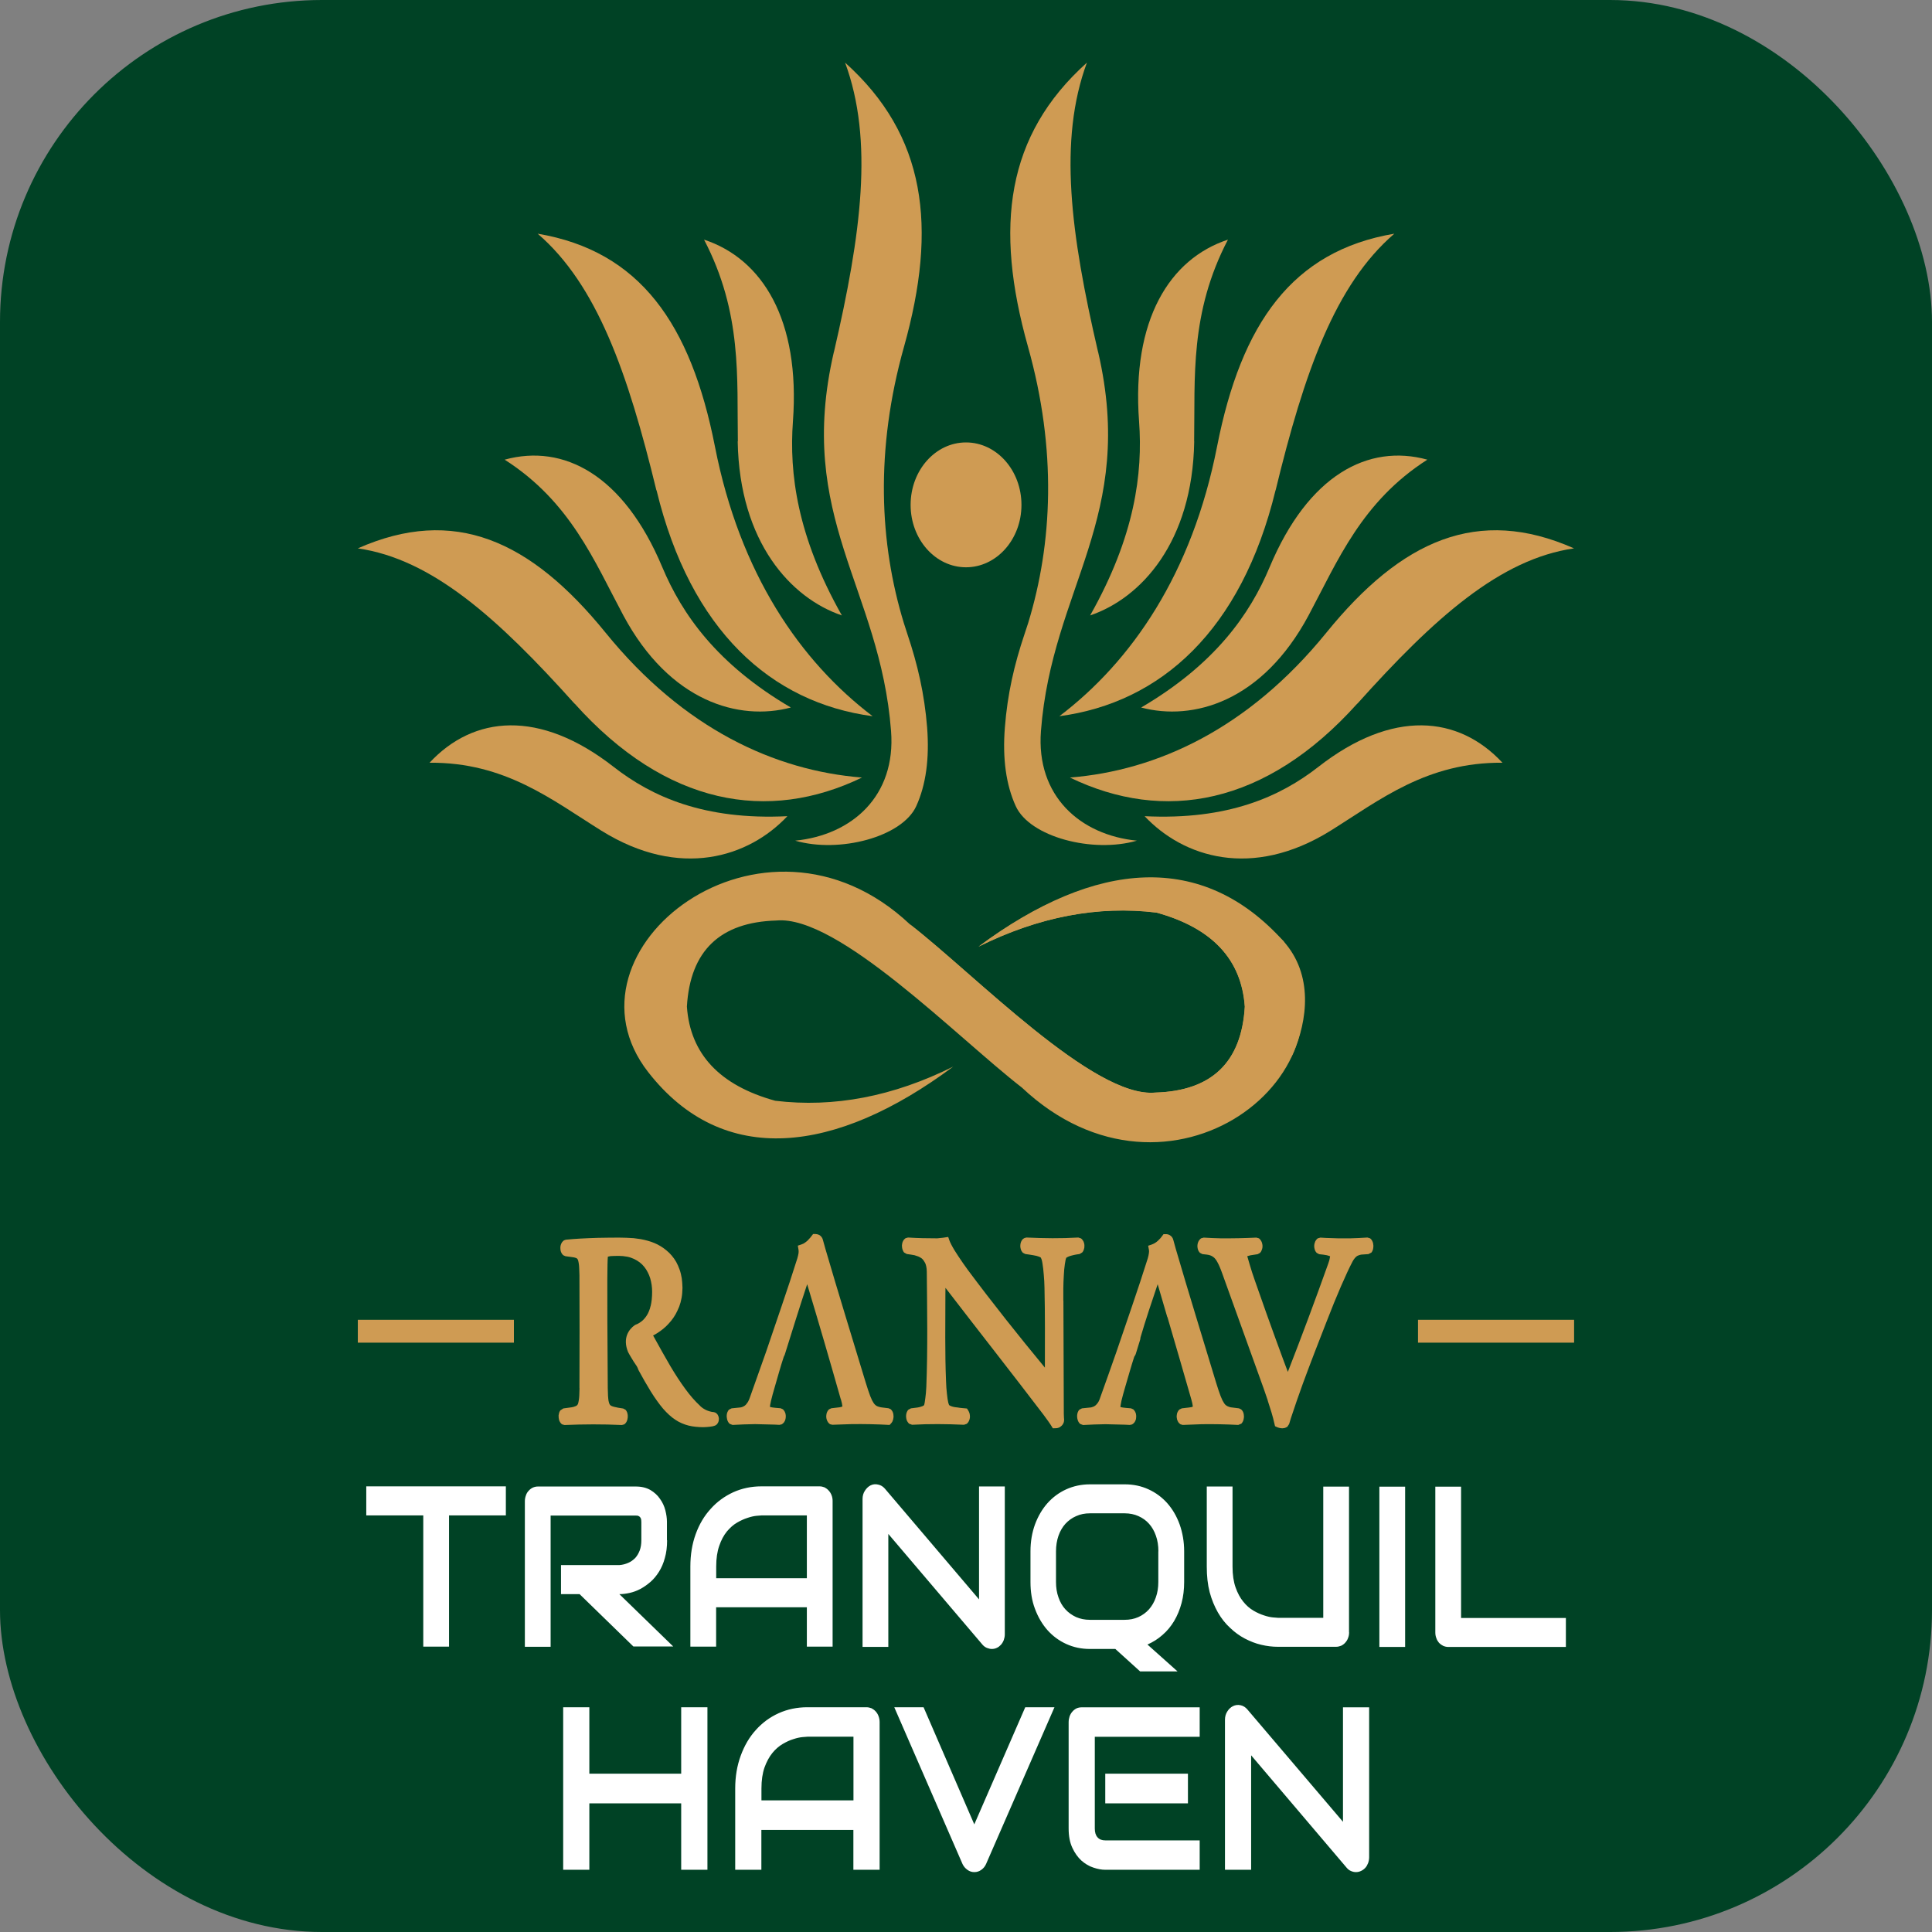 <svg width="24" height="24" viewBox="0 0 24 24" fill="none" xmlns="http://www.w3.org/2000/svg">
<rect x="0" y="0" width="24" height="24" fill="#808080" stroke="none"/>
<g clip-path="url(#clip0_1736_2)">
<rect width="24" height="24" rx="4" fill="#004225"/>
<path fill-rule="evenodd" clip-rule="evenodd" d="M12 5.496C12.38 5.496 12.689 5.843 12.689 6.272C12.689 6.7 12.38 7.047 12 7.047C11.62 7.047 11.312 6.7 11.312 6.272C11.312 5.843 11.62 5.496 12 5.496Z" fill="#CF9B53"/>
<path fill-rule="evenodd" clip-rule="evenodd" d="M8.533 12.502C8.574 11.811 8.945 11.455 9.645 11.435C10.409 11.363 11.89 12.887 12.694 13.51C14.517 15.228 16.974 13.34 15.945 11.692C14.878 10.652 13.615 10.675 12.157 11.76C12.902 11.389 13.639 11.248 14.367 11.337C15.058 11.528 15.424 11.918 15.464 12.506C15.424 13.197 15.052 13.553 14.352 13.573C13.588 13.645 12.107 12.103 11.303 11.482C9.48 9.765 6.871 11.803 8.052 13.318C8.983 14.512 10.382 14.336 11.841 13.25C11.095 13.621 10.358 13.762 9.63 13.674C8.939 13.483 8.574 13.092 8.533 12.505V12.503V12.502Z" fill="#CF9B53"/>
<path fill-rule="evenodd" clip-rule="evenodd" d="M11.302 11.481C13.502 14.196 15.088 14.736 16.058 13.098C16.248 12.673 16.314 12.105 15.944 11.692C14.94 10.575 13.614 10.674 12.155 11.759C12.901 11.389 13.638 11.247 14.366 11.336C15.057 11.527 15.422 11.917 15.463 12.505C15.422 13.197 15.051 13.552 14.351 13.572C13.586 13.645 12.105 12.102 11.302 11.481V11.481Z" fill="#CF9B53"/>
<path fill-rule="evenodd" clip-rule="evenodd" d="M13.64 4.37C13.299 2.903 13.146 1.742 13.502 0.778C12.498 1.679 12.35 2.815 12.77 4.307C13.131 5.591 13.074 6.752 12.773 7.737C12.757 7.785 12.742 7.831 12.727 7.877C12.6 8.254 12.515 8.621 12.483 9.036C12.452 9.425 12.498 9.751 12.618 10.014C12.793 10.398 13.575 10.602 14.123 10.443C13.419 10.373 12.869 9.889 12.931 9.081C13.068 7.297 14.119 6.431 13.641 4.371L13.639 4.369L13.64 4.37Z" fill="#CF9B53"/>
<path fill-rule="evenodd" clip-rule="evenodd" d="M14.834 5.483C14.847 4.694 14.777 3.89 15.254 2.977C14.53 3.215 14.056 3.973 14.15 5.236C14.197 5.878 14.099 6.66 13.542 7.645C14.173 7.431 14.814 6.738 14.835 5.483H14.834L14.834 5.483Z" fill="#CF9B53"/>
<path fill-rule="evenodd" clip-rule="evenodd" d="M16.528 10.32C17.14 9.938 17.724 9.467 18.664 9.475C18.119 8.889 17.3 8.805 16.375 9.528C15.904 9.895 15.254 10.19 14.219 10.139C14.698 10.648 15.552 10.926 16.528 10.32Z" fill="#CF9B53"/>
<path fill-rule="evenodd" clip-rule="evenodd" d="M16.861 8.742C17.819 7.674 18.634 6.945 19.553 6.812C18.36 6.284 17.412 6.706 16.475 7.861C15.505 9.055 14.371 9.573 13.291 9.659C14.456 10.222 15.722 10.009 16.861 8.74V8.742L16.861 8.742Z" fill="#CF9B53"/>
<path fill-rule="evenodd" clip-rule="evenodd" d="M16.256 7.644C16.617 6.969 16.913 6.233 17.731 5.71C16.998 5.509 16.253 5.898 15.772 7.045C15.528 7.628 15.095 8.25 14.176 8.789C14.818 8.96 15.68 8.72 16.256 7.644Z" fill="#CF9B53"/>
<path fill-rule="evenodd" clip-rule="evenodd" d="M15.846 6.091C16.201 4.629 16.584 3.537 17.321 2.903C16.052 3.117 15.419 4.02 15.119 5.546C14.809 7.127 14.058 8.215 13.16 8.897C14.42 8.729 15.421 7.832 15.845 6.091H15.846Z" fill="#CF9B53"/>
<path fill-rule="evenodd" clip-rule="evenodd" d="M10.36 4.37C10.7 2.903 10.854 1.742 10.498 0.778C11.502 1.679 11.649 2.815 11.23 4.307C10.869 5.591 10.926 6.752 11.227 7.737C11.243 7.785 11.258 7.831 11.272 7.877C11.399 8.254 11.484 8.621 11.517 9.036C11.547 9.425 11.502 9.751 11.382 10.014C11.207 10.398 10.425 10.602 9.878 10.443C10.583 10.373 11.132 9.889 11.069 9.081C10.932 7.297 9.881 6.431 10.359 4.371L10.36 4.369L10.36 4.37Z" fill="#CF9B53"/>
<path fill-rule="evenodd" clip-rule="evenodd" d="M9.166 5.483C9.153 4.694 9.222 3.89 8.746 2.977C9.47 3.215 9.943 3.973 9.85 5.236C9.803 5.878 9.901 6.66 10.458 7.645C9.827 7.431 9.186 6.738 9.164 5.483H9.166L9.166 5.483Z" fill="#CF9B53"/>
<path fill-rule="evenodd" clip-rule="evenodd" d="M7.472 10.32C6.859 9.938 6.276 9.467 5.336 9.475C5.881 8.889 6.7 8.805 7.625 9.528C8.096 9.895 8.746 10.19 9.781 10.139C9.302 10.648 8.448 10.926 7.472 10.32Z" fill="#CF9B53"/>
<path fill-rule="evenodd" clip-rule="evenodd" d="M7.138 8.742C6.18 7.674 5.365 6.945 4.445 6.812C5.639 6.284 6.587 6.706 7.524 7.861C8.493 9.055 9.627 9.573 10.708 9.659C9.543 10.222 8.275 10.009 7.138 8.74V8.742L7.138 8.742Z" fill="#CF9B53"/>
<path fill-rule="evenodd" clip-rule="evenodd" d="M7.743 7.644C7.382 6.969 7.087 6.233 6.269 5.71C7.001 5.509 7.746 5.898 8.227 7.045C8.472 7.628 8.904 8.25 9.824 8.789C9.182 8.96 8.32 8.72 7.743 7.644Z" fill="#CF9B53"/>
<path fill-rule="evenodd" clip-rule="evenodd" d="M8.154 6.091C7.799 4.629 7.416 3.537 6.679 2.903C7.948 3.117 8.581 4.02 8.881 5.546C9.191 7.127 9.942 8.215 10.84 8.897C9.579 8.729 8.578 7.832 8.156 6.091H8.154Z" fill="#CF9B53"/>
<path d="M6.284 18.825H5.578V20.455H5.258V18.825H4.55V18.464H6.284V18.825ZM8.287 19.133C8.287 19.215 8.278 19.289 8.259 19.354C8.242 19.418 8.217 19.476 8.186 19.525C8.155 19.574 8.12 19.617 8.079 19.652C8.04 19.686 7.997 19.716 7.954 19.739C7.91 19.762 7.866 19.778 7.821 19.788C7.775 19.798 7.733 19.803 7.694 19.803L8.363 20.453H7.868L7.2 19.803H6.969V19.442H7.694C7.735 19.439 7.771 19.429 7.805 19.414C7.839 19.4 7.866 19.378 7.891 19.354C7.915 19.327 7.933 19.296 7.947 19.26C7.96 19.224 7.967 19.183 7.967 19.135V18.907C7.967 18.888 7.965 18.871 7.96 18.861C7.955 18.851 7.95 18.843 7.942 18.838C7.935 18.834 7.928 18.83 7.92 18.828C7.913 18.827 7.906 18.827 7.898 18.827H6.84V20.457H6.52V18.648C6.52 18.623 6.525 18.598 6.533 18.577C6.54 18.554 6.552 18.535 6.567 18.519C6.581 18.503 6.599 18.489 6.618 18.48C6.638 18.471 6.659 18.466 6.682 18.466H7.898C7.97 18.466 8.029 18.481 8.079 18.509C8.129 18.539 8.169 18.575 8.199 18.62C8.23 18.663 8.252 18.71 8.265 18.761C8.278 18.812 8.285 18.86 8.285 18.904V19.135L8.287 19.133ZM10.343 20.455H10.023V19.966H8.896V20.455H8.576V19.459C8.576 19.314 8.598 19.179 8.642 19.058C8.686 18.936 8.748 18.831 8.828 18.744C8.907 18.655 9 18.588 9.107 18.538C9.215 18.489 9.332 18.464 9.459 18.464H10.181C10.203 18.464 10.223 18.469 10.244 18.477C10.264 18.488 10.28 18.5 10.295 18.517C10.31 18.533 10.322 18.553 10.33 18.574C10.339 18.597 10.343 18.62 10.343 18.645V20.455L10.343 20.455ZM8.896 19.605H10.023V18.825H9.46C9.45 18.825 9.43 18.827 9.398 18.83C9.366 18.833 9.329 18.841 9.288 18.855C9.247 18.868 9.203 18.887 9.157 18.914C9.111 18.94 9.069 18.978 9.03 19.024C8.991 19.072 8.959 19.131 8.935 19.202C8.91 19.273 8.897 19.358 8.897 19.459V19.605H8.896ZM12.482 20.302C12.482 20.328 12.477 20.351 12.469 20.374C12.46 20.397 12.449 20.415 12.434 20.432C12.419 20.448 12.402 20.462 12.383 20.47C12.363 20.48 12.342 20.484 12.32 20.484C12.301 20.484 12.281 20.479 12.26 20.471C12.24 20.463 12.222 20.45 12.206 20.432L11.035 19.055V20.458H10.715V18.62C10.715 18.584 10.724 18.549 10.743 18.52C10.762 18.49 10.785 18.467 10.814 18.452C10.845 18.437 10.876 18.434 10.908 18.442C10.94 18.448 10.968 18.465 10.991 18.491L12.162 19.868V18.465H12.482V20.303V20.301L12.482 20.302ZM14.71 19.652C14.71 19.744 14.7 19.831 14.678 19.913C14.656 19.996 14.625 20.07 14.586 20.136C14.546 20.203 14.498 20.261 14.441 20.31C14.385 20.36 14.322 20.399 14.254 20.429L14.628 20.763H14.163L13.855 20.484H13.539C13.432 20.484 13.335 20.463 13.245 20.422C13.155 20.381 13.077 20.323 13.011 20.249C12.946 20.175 12.895 20.088 12.857 19.986C12.818 19.884 12.801 19.772 12.801 19.652V19.271C12.801 19.151 12.82 19.039 12.857 18.937C12.895 18.835 12.946 18.748 13.011 18.674C13.077 18.6 13.155 18.542 13.245 18.501C13.336 18.46 13.434 18.439 13.539 18.439H13.973C14.08 18.439 14.178 18.46 14.267 18.501C14.357 18.542 14.435 18.6 14.501 18.674C14.566 18.748 14.617 18.835 14.654 18.937C14.69 19.039 14.71 19.151 14.71 19.271V19.652H14.71ZM14.39 19.271C14.39 19.201 14.38 19.135 14.359 19.077C14.339 19.02 14.311 18.97 14.274 18.929C14.238 18.888 14.194 18.857 14.143 18.834C14.092 18.811 14.034 18.799 13.973 18.799H13.539C13.476 18.799 13.421 18.81 13.368 18.834C13.317 18.856 13.273 18.888 13.235 18.929C13.198 18.97 13.169 19.02 13.149 19.077C13.129 19.135 13.118 19.201 13.118 19.271V19.652C13.118 19.722 13.128 19.786 13.149 19.844C13.169 19.902 13.197 19.951 13.235 19.992C13.272 20.033 13.317 20.064 13.368 20.088C13.419 20.11 13.476 20.122 13.539 20.122H13.97C14.033 20.122 14.089 20.111 14.141 20.088C14.192 20.065 14.236 20.033 14.273 19.992C14.309 19.951 14.338 19.902 14.358 19.844C14.379 19.786 14.389 19.722 14.389 19.652V19.271H14.39ZM16.759 20.276C16.759 20.302 16.755 20.327 16.746 20.348C16.739 20.37 16.726 20.389 16.711 20.406C16.697 20.422 16.679 20.435 16.66 20.444C16.64 20.452 16.619 20.457 16.597 20.457H15.875C15.807 20.457 15.738 20.449 15.667 20.432C15.597 20.416 15.53 20.389 15.464 20.355C15.398 20.32 15.337 20.276 15.28 20.221C15.223 20.169 15.172 20.105 15.129 20.03C15.087 19.956 15.052 19.872 15.027 19.779C15.002 19.683 14.991 19.578 14.991 19.461V18.466H15.311V19.461C15.311 19.563 15.324 19.649 15.349 19.72C15.374 19.791 15.406 19.85 15.444 19.896C15.482 19.944 15.524 19.98 15.571 20.008C15.617 20.035 15.661 20.054 15.702 20.067C15.743 20.081 15.781 20.089 15.812 20.092C15.844 20.095 15.865 20.097 15.875 20.097H16.438V18.467H16.758V20.276H16.759L16.759 20.276ZM17.455 20.459H17.135V18.468H17.455V20.459ZM19.453 20.459H17.991C17.968 20.459 17.948 20.454 17.927 20.445C17.907 20.435 17.891 20.423 17.876 20.408C17.862 20.391 17.85 20.372 17.843 20.35C17.834 20.328 17.83 20.304 17.83 20.278V18.468H18.15V20.099H19.452V20.459H19.453V20.459Z" fill="white"/>
<path d="M7.321 22.033H8.462V21.208H8.788V23.227H8.462V22.402H7.321V23.227H6.996V21.208H7.321V22.033ZM10.927 23.227H10.601V22.732H9.458V23.227H9.133V22.217C9.133 22.07 9.156 21.934 9.201 21.811C9.246 21.687 9.308 21.58 9.389 21.491C9.469 21.401 9.563 21.332 9.673 21.282C9.782 21.233 9.901 21.208 10.03 21.208H10.763C10.785 21.208 10.806 21.213 10.827 21.221C10.846 21.231 10.864 21.244 10.879 21.261C10.894 21.278 10.906 21.297 10.914 21.32C10.922 21.342 10.927 21.366 10.927 21.392V23.227V23.227ZM9.459 22.365H10.602V21.574H10.03C10.02 21.574 9.999 21.576 9.967 21.579C9.935 21.582 9.898 21.59 9.856 21.604C9.814 21.616 9.77 21.637 9.723 21.664C9.676 21.692 9.633 21.729 9.594 21.777C9.555 21.825 9.523 21.885 9.497 21.956C9.472 22.028 9.459 22.115 9.459 22.217V22.365ZM13.099 21.208L12.249 23.156C12.236 23.185 12.217 23.209 12.19 23.228C12.164 23.247 12.135 23.256 12.103 23.256C12.072 23.256 12.044 23.247 12.018 23.228C11.991 23.209 11.971 23.185 11.957 23.156L11.109 21.208H11.473L12.103 22.663L12.736 21.208H13.099ZM14.757 22.402H13.73V22.033H14.757V22.402ZM14.903 23.227H13.73C13.685 23.227 13.636 23.218 13.583 23.2C13.529 23.183 13.48 23.153 13.434 23.113C13.389 23.072 13.351 23.019 13.321 22.954C13.29 22.888 13.275 22.808 13.275 22.714V21.393C13.275 21.367 13.28 21.343 13.287 21.321C13.296 21.298 13.307 21.278 13.322 21.262C13.336 21.245 13.354 21.232 13.373 21.222C13.393 21.213 13.415 21.209 13.439 21.209H14.903V21.575H13.6V22.715C13.6 22.762 13.611 22.799 13.634 22.824C13.656 22.85 13.689 22.862 13.732 22.862H14.903V23.229V23.227ZM17.008 23.071C17.008 23.097 17.003 23.122 16.995 23.144C16.986 23.167 16.975 23.187 16.96 23.203C16.945 23.219 16.928 23.232 16.908 23.241C16.888 23.251 16.867 23.256 16.844 23.256C16.825 23.256 16.804 23.252 16.784 23.243C16.763 23.235 16.745 23.221 16.729 23.202L15.542 21.805V23.227H15.217V21.364C15.217 21.326 15.226 21.292 15.245 21.262C15.263 21.232 15.287 21.209 15.317 21.194C15.348 21.179 15.379 21.176 15.411 21.183C15.444 21.19 15.472 21.208 15.495 21.235L16.683 22.631V21.209H17.008V23.072V23.071Z" fill="white"/>
<path fill-rule="evenodd" clip-rule="evenodd" d="M10.445 17.384C10.31 16.908 10.17 16.427 10.027 15.953C9.93 16.244 9.84 16.537 9.748 16.83L9.736 16.855C9.696 16.975 9.662 17.102 9.626 17.224L9.598 17.322L9.578 17.4L9.567 17.453L9.565 17.478C9.606 17.488 9.655 17.49 9.697 17.494L9.726 17.507C9.735 17.516 9.742 17.525 9.748 17.536C9.753 17.546 9.756 17.556 9.759 17.567L9.759 17.57C9.761 17.58 9.762 17.591 9.761 17.601C9.761 17.612 9.759 17.622 9.756 17.633L9.756 17.635C9.752 17.648 9.746 17.659 9.739 17.669C9.731 17.68 9.721 17.687 9.71 17.694L9.682 17.7L9.623 17.697L9.38 17.691C9.287 17.692 9.194 17.696 9.1 17.701L9.066 17.688C9.058 17.682 9.05 17.673 9.045 17.663C9.04 17.654 9.036 17.645 9.033 17.634C9.031 17.624 9.029 17.614 9.028 17.605C9.027 17.596 9.027 17.585 9.028 17.576C9.029 17.564 9.032 17.553 9.036 17.543C9.041 17.53 9.048 17.519 9.056 17.511L9.088 17.495L9.186 17.485C9.195 17.485 9.203 17.483 9.211 17.481C9.22 17.479 9.228 17.475 9.236 17.471L9.237 17.47C9.243 17.468 9.25 17.463 9.256 17.458C9.263 17.453 9.27 17.445 9.276 17.436C9.283 17.428 9.29 17.418 9.296 17.406C9.303 17.393 9.309 17.378 9.315 17.361C9.382 17.173 9.449 16.985 9.515 16.797C9.645 16.41 9.783 16.021 9.905 15.631L9.914 15.596L9.92 15.566L9.921 15.544L9.92 15.529L9.911 15.474L9.958 15.458L9.984 15.447C10.004 15.434 10.012 15.428 10.03 15.413C10.059 15.384 10.076 15.363 10.101 15.329H10.127C10.134 15.329 10.142 15.33 10.15 15.332C10.159 15.334 10.168 15.337 10.176 15.341L10.177 15.341C10.188 15.347 10.197 15.356 10.206 15.367C10.213 15.376 10.219 15.388 10.222 15.401L10.253 15.512C10.415 16.068 10.587 16.621 10.754 17.174L10.784 17.268L10.81 17.342C10.818 17.362 10.826 17.379 10.833 17.395C10.841 17.41 10.848 17.422 10.854 17.431C10.861 17.44 10.867 17.448 10.874 17.453C10.88 17.459 10.886 17.463 10.894 17.467C10.902 17.471 10.912 17.474 10.922 17.477C10.933 17.48 10.945 17.483 10.957 17.484L11.038 17.494L11.065 17.506C11.075 17.515 11.082 17.525 11.088 17.537C11.093 17.548 11.097 17.559 11.098 17.572C11.099 17.581 11.1 17.591 11.1 17.599V17.6C11.099 17.61 11.098 17.62 11.096 17.629C11.093 17.64 11.09 17.649 11.087 17.656L11.086 17.658C11.081 17.667 11.075 17.676 11.068 17.683L11.051 17.701C10.891 17.692 10.737 17.689 10.576 17.691L10.34 17.699L10.311 17.692C10.301 17.685 10.292 17.677 10.285 17.666C10.279 17.657 10.273 17.646 10.27 17.634L10.269 17.632C10.267 17.622 10.264 17.612 10.264 17.602C10.264 17.592 10.264 17.583 10.266 17.572C10.267 17.559 10.271 17.547 10.277 17.536C10.282 17.525 10.29 17.515 10.299 17.507L10.327 17.494L10.412 17.484C10.426 17.483 10.438 17.481 10.447 17.478L10.465 17.472L10.458 17.43L10.446 17.383L10.445 17.384ZM15.749 17.398L15.7 17.255L15.183 15.819C15.172 15.787 15.161 15.761 15.152 15.739C15.142 15.716 15.133 15.696 15.123 15.679C15.115 15.663 15.106 15.65 15.097 15.639C15.088 15.628 15.079 15.619 15.069 15.613C15.05 15.598 15.023 15.589 14.99 15.585L14.937 15.579L14.906 15.563C14.898 15.555 14.892 15.546 14.887 15.536L14.886 15.534C14.882 15.525 14.879 15.515 14.877 15.504C14.875 15.492 14.874 15.481 14.875 15.471C14.876 15.461 14.877 15.451 14.88 15.441L14.881 15.438C14.884 15.428 14.889 15.418 14.895 15.409L14.896 15.408C14.902 15.398 14.911 15.39 14.92 15.383L14.953 15.374C15.024 15.379 15.094 15.381 15.166 15.383C15.315 15.384 15.459 15.381 15.607 15.374L15.639 15.383C15.649 15.39 15.656 15.399 15.662 15.408C15.668 15.416 15.672 15.426 15.676 15.436L15.676 15.437C15.679 15.447 15.682 15.458 15.683 15.469C15.684 15.479 15.683 15.489 15.682 15.5C15.68 15.511 15.677 15.523 15.672 15.533C15.668 15.545 15.661 15.555 15.652 15.564L15.623 15.58L15.533 15.594L15.494 15.605C15.513 15.672 15.533 15.739 15.554 15.806L15.589 15.909L15.732 16.315L15.835 16.601L15.939 16.885L15.998 17.042C16.172 16.597 16.34 16.145 16.501 15.694L16.514 15.653L16.52 15.623L16.523 15.606C16.508 15.6 16.497 15.597 16.482 15.593L16.44 15.586L16.387 15.58L16.357 15.564C16.348 15.555 16.341 15.545 16.336 15.533C16.332 15.522 16.329 15.511 16.327 15.499C16.326 15.489 16.325 15.479 16.326 15.469C16.327 15.457 16.329 15.447 16.333 15.437C16.336 15.425 16.341 15.415 16.347 15.407C16.354 15.397 16.361 15.389 16.37 15.383L16.403 15.374L16.468 15.378L16.622 15.383H16.776C16.846 15.381 16.916 15.378 16.987 15.373L17.02 15.383C17.03 15.39 17.038 15.4 17.044 15.411C17.05 15.421 17.054 15.432 17.057 15.444C17.061 15.463 17.062 15.482 17.059 15.501C17.058 15.511 17.056 15.521 17.053 15.529C17.049 15.541 17.043 15.55 17.037 15.559L16.999 15.579L16.912 15.585C16.899 15.587 16.888 15.59 16.878 15.594C16.867 15.597 16.858 15.603 16.851 15.608C16.843 15.615 16.834 15.623 16.826 15.634C16.817 15.645 16.809 15.658 16.802 15.671C16.782 15.708 16.76 15.754 16.736 15.805C16.712 15.857 16.686 15.915 16.658 15.979C16.63 16.045 16.601 16.114 16.571 16.186L16.476 16.426C16.376 16.681 16.278 16.934 16.183 17.192C16.132 17.333 16.083 17.474 16.036 17.617L16.014 17.69L15.993 17.722C15.987 17.726 15.982 17.73 15.976 17.732C15.959 17.741 15.948 17.741 15.93 17.743C15.92 17.743 15.909 17.741 15.897 17.739C15.887 17.737 15.876 17.733 15.865 17.729L15.839 17.717L15.815 17.617L15.795 17.546L15.748 17.398H15.749ZM14.799 17.384C14.702 17.042 14.601 16.701 14.502 16.36H14.5C14.461 16.224 14.421 16.088 14.381 15.953C14.308 16.169 14.232 16.395 14.168 16.613L14.164 16.64L14.108 16.822L14.098 16.842L14.09 16.854C14.05 16.975 14.016 17.102 13.979 17.225L13.951 17.323L13.931 17.401L13.921 17.454L13.918 17.479C13.958 17.489 14.009 17.491 14.05 17.495L14.079 17.508C14.088 17.517 14.095 17.526 14.101 17.537C14.106 17.547 14.11 17.557 14.112 17.568L14.112 17.57C14.114 17.581 14.115 17.591 14.114 17.602C14.114 17.613 14.112 17.623 14.11 17.634L14.109 17.636C14.105 17.649 14.1 17.66 14.092 17.67C14.084 17.681 14.074 17.688 14.063 17.695L14.035 17.701L13.976 17.698L13.733 17.692C13.64 17.693 13.547 17.697 13.454 17.702L13.419 17.689C13.411 17.683 13.404 17.674 13.398 17.664C13.393 17.655 13.389 17.645 13.386 17.634C13.383 17.625 13.382 17.615 13.381 17.606C13.38 17.596 13.38 17.587 13.381 17.577C13.382 17.565 13.385 17.553 13.389 17.543C13.393 17.531 13.4 17.52 13.409 17.511L13.441 17.495L13.539 17.485C13.548 17.485 13.556 17.483 13.563 17.481L13.59 17.471C13.596 17.468 13.602 17.464 13.608 17.459C13.615 17.453 13.622 17.446 13.629 17.437C13.636 17.429 13.643 17.419 13.649 17.407C13.656 17.394 13.662 17.378 13.667 17.362C13.734 17.174 13.802 16.986 13.867 16.798C13.998 16.411 14.136 16.021 14.258 15.632L14.267 15.596L14.272 15.567L14.274 15.545L14.273 15.53L14.263 15.475L14.31 15.459L14.337 15.447L14.361 15.432C14.376 15.421 14.39 15.409 14.402 15.395C14.417 15.383 14.441 15.347 14.454 15.331H14.48C14.487 15.331 14.495 15.331 14.504 15.333C14.512 15.335 14.521 15.338 14.529 15.342L14.53 15.343C14.541 15.349 14.551 15.357 14.559 15.368C14.566 15.377 14.572 15.389 14.575 15.402L14.606 15.514C14.768 16.07 14.94 16.622 15.107 17.176L15.137 17.27L15.163 17.343C15.171 17.363 15.179 17.381 15.186 17.396C15.194 17.411 15.201 17.423 15.207 17.432C15.214 17.442 15.22 17.449 15.227 17.455C15.233 17.46 15.24 17.464 15.247 17.468C15.255 17.472 15.265 17.476 15.275 17.479C15.286 17.482 15.298 17.484 15.311 17.485L15.391 17.495L15.418 17.508C15.428 17.516 15.435 17.527 15.441 17.538C15.446 17.549 15.45 17.561 15.451 17.574C15.452 17.583 15.453 17.592 15.453 17.601V17.602C15.452 17.612 15.451 17.621 15.449 17.63C15.447 17.641 15.443 17.651 15.439 17.659C15.434 17.669 15.428 17.677 15.421 17.685L15.382 17.701C15.23 17.693 15.082 17.69 14.93 17.692L14.693 17.701L14.664 17.693C14.654 17.686 14.646 17.678 14.638 17.668C14.632 17.658 14.627 17.648 14.623 17.636L14.622 17.633C14.62 17.623 14.618 17.613 14.617 17.603C14.617 17.594 14.617 17.584 14.619 17.574C14.62 17.561 14.624 17.549 14.63 17.538C14.635 17.526 14.643 17.517 14.652 17.509L14.681 17.495L14.766 17.485C14.779 17.484 14.791 17.482 14.801 17.48L14.818 17.473L14.811 17.431L14.799 17.384L14.799 17.384ZM13.21 16.157C13.21 16.625 13.215 17.094 13.215 17.562C13.216 17.596 13.217 17.621 13.219 17.638L13.216 17.664C13.213 17.676 13.207 17.687 13.2 17.697C13.194 17.706 13.186 17.714 13.176 17.721C13.167 17.729 13.155 17.735 13.143 17.738C13.133 17.741 13.122 17.742 13.11 17.742L13.079 17.743C13.043 17.682 13.003 17.629 12.961 17.572C12.559 17.044 12.149 16.524 11.745 15.998L11.744 16.076C11.744 16.436 11.737 16.798 11.752 17.158L11.756 17.238L11.763 17.313L11.771 17.378C11.774 17.398 11.777 17.414 11.78 17.426L11.789 17.452L11.793 17.457C11.797 17.46 11.804 17.463 11.813 17.467L11.813 17.467C11.824 17.471 11.836 17.475 11.85 17.478C11.863 17.48 11.879 17.483 11.896 17.484C11.928 17.491 11.977 17.493 12.012 17.497L12.027 17.52C12.035 17.532 12.041 17.547 12.045 17.561C12.048 17.575 12.049 17.59 12.049 17.604C12.048 17.621 12.044 17.636 12.037 17.65C12.031 17.665 12.021 17.677 12.01 17.687L11.975 17.699C11.755 17.689 11.549 17.687 11.33 17.699L11.294 17.686C11.287 17.68 11.28 17.672 11.274 17.662C11.268 17.654 11.264 17.644 11.261 17.633C11.258 17.622 11.257 17.612 11.256 17.602V17.602C11.255 17.592 11.256 17.582 11.257 17.573L11.257 17.572C11.259 17.561 11.261 17.551 11.265 17.542C11.269 17.532 11.275 17.523 11.281 17.514L11.316 17.495L11.395 17.485C11.409 17.483 11.423 17.48 11.435 17.476C11.445 17.473 11.456 17.469 11.464 17.466L11.48 17.455L11.487 17.423C11.493 17.382 11.498 17.346 11.502 17.304L11.507 17.23C11.526 16.759 11.517 16.268 11.513 15.799L11.511 15.762L11.506 15.731C11.504 15.722 11.501 15.712 11.498 15.702C11.494 15.693 11.49 15.684 11.484 15.675C11.478 15.665 11.472 15.655 11.463 15.645C11.457 15.638 11.449 15.631 11.44 15.626C11.43 15.619 11.418 15.613 11.406 15.608C11.39 15.602 11.375 15.597 11.361 15.593C11.347 15.59 11.331 15.587 11.315 15.585L11.265 15.578L11.231 15.559C11.224 15.551 11.219 15.542 11.215 15.531C11.211 15.521 11.207 15.51 11.206 15.498C11.205 15.488 11.204 15.479 11.204 15.47C11.205 15.46 11.207 15.449 11.209 15.439C11.213 15.427 11.218 15.415 11.224 15.406L11.225 15.405C11.232 15.395 11.241 15.387 11.25 15.381L11.28 15.373C11.402 15.381 11.521 15.383 11.643 15.383C11.691 15.379 11.732 15.374 11.779 15.366L11.795 15.412C11.801 15.427 11.808 15.443 11.818 15.462C11.828 15.482 11.841 15.504 11.855 15.528L11.905 15.606L11.962 15.69L12.024 15.777C12.331 16.189 12.655 16.596 12.98 16.989C12.98 16.658 12.983 16.328 12.975 15.997L12.972 15.915L12.966 15.834L12.959 15.76L12.95 15.695C12.947 15.677 12.944 15.661 12.94 15.648C12.936 15.638 12.933 15.629 12.93 15.623L12.921 15.617L12.905 15.61L12.876 15.601L12.836 15.593L12.787 15.585L12.737 15.578L12.706 15.562C12.698 15.553 12.691 15.543 12.686 15.533C12.681 15.521 12.678 15.51 12.676 15.497C12.675 15.487 12.674 15.477 12.675 15.468C12.676 15.458 12.677 15.448 12.68 15.438L12.681 15.435C12.685 15.423 12.69 15.412 12.697 15.403C12.705 15.392 12.716 15.384 12.727 15.379L12.751 15.373C12.97 15.383 13.176 15.386 13.395 15.373L13.429 15.384C13.438 15.39 13.445 15.399 13.451 15.408C13.458 15.417 13.463 15.428 13.466 15.44L13.467 15.443C13.469 15.452 13.471 15.461 13.471 15.47C13.471 15.48 13.471 15.49 13.47 15.499L13.469 15.502C13.468 15.512 13.464 15.522 13.46 15.532L13.46 15.533C13.456 15.542 13.451 15.55 13.444 15.558L13.411 15.578L13.37 15.584C13.349 15.588 13.329 15.592 13.312 15.597C13.296 15.601 13.281 15.606 13.268 15.612C13.259 15.616 13.252 15.62 13.246 15.624C13.242 15.632 13.24 15.641 13.237 15.652C13.234 15.665 13.231 15.683 13.228 15.704L13.22 15.77L13.215 15.844L13.211 15.924L13.209 16.005L13.209 16.157L13.21 16.157ZM7.198 17.243C7.2 16.777 7.2 16.31 7.198 15.843L7.195 15.757C7.194 15.735 7.193 15.714 7.19 15.698C7.188 15.683 7.185 15.67 7.182 15.659C7.18 15.652 7.177 15.645 7.174 15.641L7.167 15.633C7.162 15.63 7.156 15.627 7.149 15.625C7.141 15.622 7.131 15.62 7.119 15.618L7.024 15.605L6.997 15.593C6.988 15.585 6.98 15.575 6.975 15.565C6.97 15.555 6.966 15.545 6.964 15.534L6.963 15.53C6.96 15.511 6.96 15.49 6.965 15.469C6.968 15.457 6.973 15.445 6.98 15.435L6.98 15.434C6.988 15.423 6.997 15.415 7.006 15.408L7.029 15.4L7.118 15.392L7.21 15.386L7.313 15.381L7.426 15.377L7.551 15.375L7.689 15.374L7.781 15.376L7.872 15.381C7.9 15.384 7.929 15.388 7.96 15.393C7.99 15.399 8.019 15.405 8.046 15.413C8.075 15.421 8.102 15.43 8.128 15.441C8.155 15.452 8.18 15.465 8.205 15.48C8.23 15.495 8.256 15.513 8.279 15.533C8.303 15.552 8.325 15.574 8.345 15.598C8.366 15.623 8.385 15.649 8.401 15.678C8.416 15.707 8.431 15.738 8.442 15.771C8.454 15.804 8.463 15.841 8.469 15.879C8.474 15.915 8.477 15.955 8.478 15.998V15.999C8.477 16.043 8.474 16.084 8.467 16.122C8.46 16.161 8.45 16.198 8.437 16.232C8.423 16.266 8.408 16.298 8.392 16.327C8.375 16.357 8.356 16.384 8.335 16.41C8.314 16.435 8.293 16.458 8.272 16.478C8.25 16.498 8.228 16.517 8.205 16.533C8.183 16.549 8.16 16.564 8.139 16.576L8.113 16.59L8.227 16.795L8.329 16.973C8.36 17.026 8.392 17.076 8.423 17.124C8.453 17.17 8.484 17.214 8.514 17.255C8.542 17.294 8.572 17.331 8.602 17.366C8.633 17.401 8.664 17.434 8.697 17.464L8.697 17.465C8.708 17.475 8.719 17.485 8.731 17.493C8.743 17.501 8.757 17.509 8.773 17.517C8.787 17.523 8.803 17.529 8.818 17.533C8.834 17.538 8.851 17.541 8.868 17.542L8.887 17.548C8.899 17.555 8.909 17.564 8.917 17.577C8.924 17.589 8.928 17.602 8.93 17.617L8.93 17.622C8.931 17.636 8.929 17.65 8.924 17.664C8.919 17.676 8.912 17.687 8.902 17.697L8.883 17.709L8.853 17.718C8.826 17.723 8.807 17.725 8.779 17.727L8.736 17.729C8.704 17.729 8.672 17.727 8.642 17.724C8.611 17.721 8.581 17.716 8.554 17.709C8.525 17.702 8.497 17.692 8.469 17.68C8.441 17.668 8.415 17.654 8.39 17.637C8.364 17.62 8.338 17.6 8.312 17.576C8.288 17.554 8.262 17.528 8.237 17.499C8.213 17.47 8.187 17.438 8.162 17.402C8.137 17.367 8.111 17.329 8.084 17.285C8.032 17.2 7.981 17.112 7.934 17.024L7.928 17.011C7.925 17.001 7.92 16.989 7.911 16.973C7.901 16.957 7.888 16.937 7.871 16.913C7.85 16.878 7.82 16.831 7.802 16.795C7.767 16.71 7.769 16.64 7.789 16.584C7.81 16.528 7.847 16.489 7.883 16.463L7.898 16.455C7.912 16.45 7.925 16.444 7.938 16.436C7.951 16.428 7.964 16.419 7.976 16.409C7.987 16.4 7.997 16.39 8.007 16.378C8.018 16.365 8.028 16.352 8.037 16.337C8.046 16.323 8.054 16.306 8.062 16.287C8.07 16.268 8.077 16.246 8.082 16.223L8.083 16.222C8.088 16.2 8.093 16.174 8.096 16.145C8.099 16.115 8.101 16.083 8.101 16.049C8.101 16.018 8.099 15.989 8.095 15.962C8.091 15.935 8.085 15.907 8.077 15.879C8.069 15.852 8.058 15.827 8.046 15.804C8.034 15.78 8.02 15.758 8.003 15.737C7.987 15.717 7.968 15.698 7.947 15.682C7.926 15.666 7.902 15.651 7.876 15.639C7.85 15.627 7.822 15.617 7.79 15.611C7.758 15.605 7.723 15.601 7.686 15.601L7.627 15.602L7.583 15.604L7.551 15.611C7.536 15.742 7.55 17.03 7.55 17.245L7.553 17.338C7.554 17.361 7.557 17.382 7.559 17.399C7.562 17.415 7.566 17.427 7.569 17.436C7.572 17.443 7.575 17.449 7.579 17.453C7.584 17.458 7.589 17.462 7.594 17.464C7.603 17.468 7.614 17.473 7.628 17.476C7.643 17.48 7.66 17.484 7.678 17.487L7.741 17.497L7.77 17.512C7.779 17.521 7.785 17.532 7.79 17.544C7.794 17.555 7.796 17.566 7.798 17.579C7.798 17.588 7.798 17.598 7.798 17.608C7.797 17.617 7.795 17.626 7.793 17.636C7.79 17.648 7.785 17.658 7.78 17.667C7.773 17.678 7.765 17.687 7.755 17.694L7.725 17.702C7.482 17.691 7.255 17.692 7.012 17.702L6.983 17.694C6.974 17.688 6.965 17.68 6.959 17.669C6.953 17.66 6.948 17.65 6.945 17.639C6.943 17.629 6.941 17.62 6.94 17.611L6.939 17.582C6.941 17.57 6.943 17.559 6.946 17.549C6.95 17.538 6.955 17.528 6.961 17.52L6.998 17.496L7.071 17.486C7.091 17.484 7.107 17.481 7.121 17.478C7.135 17.474 7.146 17.47 7.155 17.466C7.161 17.463 7.165 17.459 7.17 17.455C7.174 17.451 7.177 17.445 7.18 17.439C7.183 17.429 7.187 17.416 7.189 17.4C7.192 17.382 7.195 17.362 7.196 17.339L7.199 17.245L7.198 17.243Z" fill="#CF9B53"/>
<path d="M4.445 16.395H6.384V16.679H4.445V16.395ZM17.615 16.395H19.554V16.679H17.615V16.395Z" fill="#CF9B53"/>
</g>
<defs>
<clipPath id="clip0_1736_2">
<rect width="24" height="24" rx="4" fill="white"/>
</clipPath>
</defs>
</svg>

